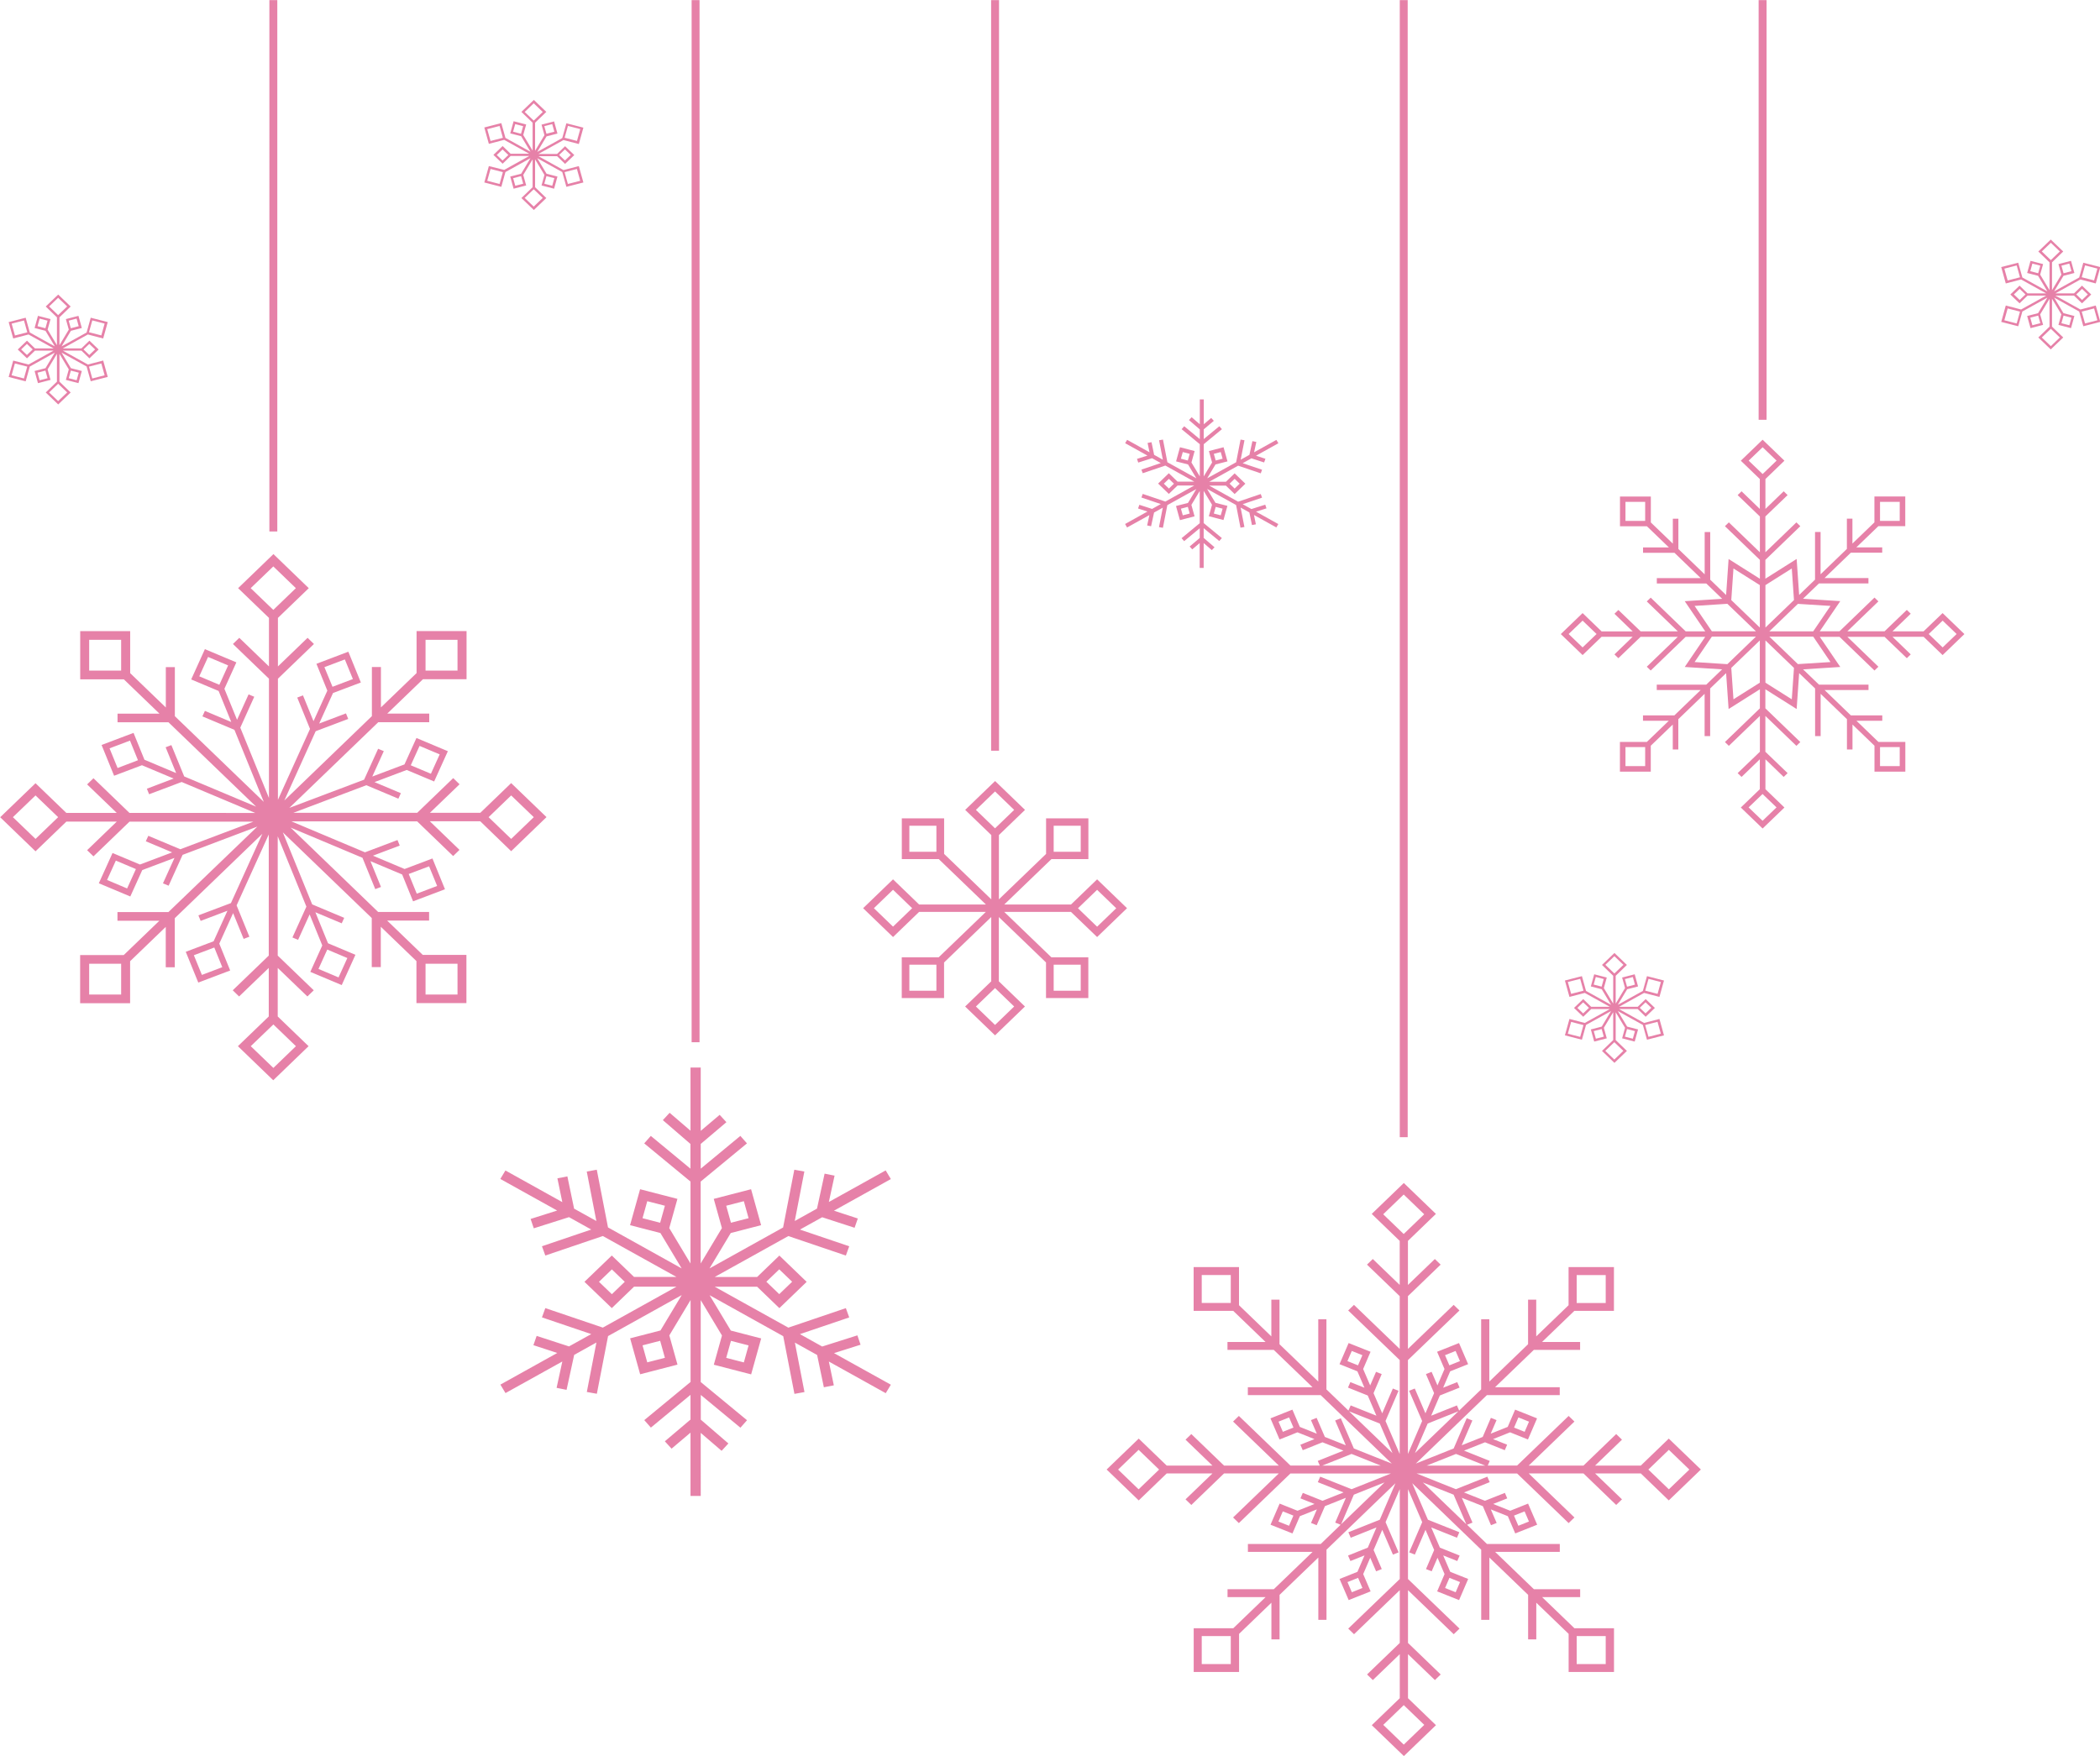 <?xml version="1.0" encoding="UTF-8" standalone="no"?><svg xmlns="http://www.w3.org/2000/svg" xmlns:xlink="http://www.w3.org/1999/xlink" fill="#000000" height="281.9" id="Layer_1" preserveAspectRatio="xMidYMid meet" version="1.1" viewBox="39.7 53.4 337.0 281.9" width="337" x="0" xml:space="preserve" y="0" zoomAndPan="magnify"><g id="change1_1"><path d="M348.39,154.74h-4.99l2.93-2.83l-0.63-0.61l-3.57,3.43h-5.97l4.98-4.8l-0.63-0.61l-5.61,5.41h-3.17l3.29-4.84 l-5.98-0.38l2.56-2.46h7.94v-0.86h-7.05l4.22-4.07h5.04v-0.86h-4.15l3.53-3.4h4.32v-4.77h-4.95v4.16l-3.53,3.4v-4h-0.89v4.86 l-4.22,4.07v-6.79h-0.89v7.65l-2.55,2.46l-0.4-5.78l-5.02,3.17v-3.02l5.61-5.41l-0.63-0.61l-4.98,4.8v-5.75l3.57-3.43l-0.63-0.61 l-2.93,2.83v-4.8l3.05-2.94l-3.5-3.37l-3.5,3.37l3.05,2.94v4.8l-2.93-2.83l-0.63,0.61l3.57,3.43v5.75l-4.98-4.8l-0.63,0.61 l5.61,5.41v3.03l-5.02-3.17l-0.4,5.78l-2.55-2.46v-7.65h-0.89v6.79l-4.22-4.07v-4.86h-0.89v4l-3.53-3.4v-4.16h-4.95v4.77h4.32 l3.53,3.4h-4.15v0.86h5.04l4.22,4.07h-7.05v0.86h7.94l2.55,2.46l-6.01,0.38l3.29,4.84h-3.14l-5.61-5.41l-0.63,0.61l4.98,4.8h-5.97 l-3.57-3.43l-0.63,0.61l2.93,2.83h-4.99l-3.05-2.94l-3.5,3.37l3.5,3.37l3.05-2.94h4.99l-2.93,2.83l0.63,0.61l3.57-3.43h5.97 l-4.98,4.8l0.63,0.61l5.61-5.41h3.14l-3.29,4.84l6,0.38l-2.55,2.46h-7.94v0.86h7.05l-4.22,4.07h-5.04v0.86h4.15l-3.53,3.4h-4.32 v4.77h4.95v-4.16l3.53-3.4v4h0.89v-4.86l4.22-4.07v6.79h0.89v-7.65l2.56-2.46l0.4,5.76l5.02-3.17v3.06l-5.61,5.41l0.63,0.61 l4.98-4.8v5.75l-3.57,3.43l0.63,0.61l2.93-2.83v4.8l-3.05,2.94l3.5,3.37l3.5-3.37l-3.05-2.94v-4.8l2.93,2.83l0.63-0.61l-3.57-3.43 v-5.75l4.98,4.8l0.63-0.61l-5.61-5.41v-3.06l5.02,3.17l0.4-5.76l2.56,2.46v7.65h0.89v-6.79l4.22,4.07v4.86h0.89v-4l3.53,3.4v4.16 h4.95v-4.77h-4.32l-3.53-3.4h4.15v-0.86h-5.04l-4.22-4.07h7.05v-0.86h-7.94l-2.56-2.46l5.97-0.38l-3.29-4.84h3.17l5.61,5.41 l0.63-0.61l-4.98-4.8h5.97l3.57,3.43l0.63-0.61l-2.93-2.83h4.99l3.05,2.94l3.5-3.37l-3.5-3.37L348.39,154.74z M341.4,133.96h3.16 v3.05h-3.16V133.96z M303.71,137.01h-3.16v-3.05h3.16V137.01z M293.67,157.32l-2.24-2.15l2.24-2.15l2.24,2.15L293.67,157.32z M303.71,176.37h-3.16v-3.05h3.16V176.37z M341.4,173.32h3.16v3.05h-3.16V173.32z M327.24,144.65l0.35,5.07l-4.58,4.41v-6.81 L327.24,144.65z M317.88,144.65l4.23,2.67v6.81l-4.58-4.41L317.88,144.65z M311.64,150.66l5.26-0.34l4.58,4.41h-7.07L311.64,150.66z M316.9,160.01l-5.26-0.34l2.77-4.08h7.07L316.9,160.01z M317.88,165.65l-0.35-5.04l4.58-4.41v6.78L317.88,165.65z M324.79,183 l-2.24,2.15l-2.24-2.15l2.24-2.15L324.79,183z M322.56,129.49l-2.24-2.15l2.24-2.15l2.24,2.15L322.56,129.49z M327.24,165.65 l-4.23-2.67v-6.78l4.58,4.41L327.24,165.65z M333.45,159.67l-5.23,0.33l-4.58-4.41h7.04L333.45,159.67z M330.68,154.74h-7.04 l4.58-4.41l5.23,0.33L330.68,154.74z M351.45,157.32l-2.24-2.15l2.24-2.15l2.24,2.15L351.45,157.32z M303.01,288.65h-7.34l4.32-4.16 l-0.93-0.9l-5.25,5.06h-8.79l7.34-7.07l-0.93-0.9l-8.27,7.96h-4.71l0.32-0.74l-4.13-1.65l3.37-1.34l3.17,1.27l0.38-0.88l-2.26-0.9 l2.73-1.09l2.87,1.15l1.46-3.39l-3.52-1.4l-1.19,2.77l-2.73,1.09l0.94-2.18l-0.91-0.36l-1.31,3.06l-3.37,1.34l1.71-3.98l-0.91-0.36 l-2.09,4.85l-6.08,2.43l11.41-10.99h11.69v-1.27h-10.38l6.22-5.99h7.43v-1.27h-6.11l5.19-5h6.35v-7.02h-7.28v6.12l-5.19,5v-5.89 h-1.31v7.15l-6.22,5.99v-10h-1.31v11.26l-3.53,3.4l-0.36-0.83l-4.13,1.65l1.39-3.24l3.17-1.27l-0.38-0.88l-2.26,0.9l1.13-2.63 l2.88-1.15l-1.46-3.39l-3.52,1.4l1.19,2.77l-1.13,2.63l-0.94-2.18l-0.91,0.36l1.31,3.06l-1.39,3.24l-1.71-3.98l-0.91,0.36l2.09,4.85 l-2.28,5.3v-15.08l8.27-7.96l-0.93-0.9l-7.34,7.07v-8.47l5.25-5.06l-0.93-0.9l-4.32,4.16v-7.07l4.49-4.33l-5.15-4.96l-5.15,4.96 l4.49,4.33v7.07l-4.32-4.16l-0.93,0.9l5.25,5.06v8.47l-7.34-7.07l-0.93,0.9l8.27,7.96v15.08l-2.28-5.3l2.09-4.85l-0.91-0.36 l-1.71,3.98l-1.39-3.24l1.31-3.06l-0.91-0.36l-0.94,2.18l-1.13-2.63l1.19-2.77l-3.52-1.4l-1.46,3.39l2.87,1.15l1.13,2.63l-2.26-0.9 l-0.38,0.88l3.17,1.27l1.39,3.24l-4.13-1.65l-0.36,0.83l-3.53-3.4v-11.26h-1.31v10l-6.22-5.99v-7.15h-1.31v5.89l-5.19-5v-6.12h-7.28 v7.02h6.35l5.19,5h-6.11v1.27h7.43l6.22,5.99h-10.38v1.27h11.69l11.41,10.99l-6.09-2.43l-2.09-4.85l-0.91,0.36l1.71,3.98l-3.36-1.34 l-1.32-3.06l-0.91,0.36l0.94,2.18l-2.73-1.09l-1.19-2.77l-3.52,1.4l1.46,3.39l2.87-1.15l2.73,1.09l-2.26,0.9l0.38,0.88l3.17-1.27 l3.37,1.34l-4.13,1.65l0.32,0.74h-4.71l-8.27-7.96l-0.93,0.9l7.34,7.07h-8.79l-5.25-5.06l-0.93,0.9l4.32,4.16h-7.34l-4.49-4.33 l-5.15,4.96l5.15,4.96l4.49-4.33h7.34l-4.32,4.16l0.93,0.9l5.25-5.06h8.79l-7.34,7.07l0.93,0.9l8.27-7.96h16.14l-6.32,2.52 l-5.04-2.01l-0.38,0.88l4.13,1.65l-3.37,1.34l-3.17-1.27l-0.38,0.88l2.26,0.9l-2.73,1.09l-2.87-1.15l-1.46,3.39l3.52,1.4l1.19-2.77 l2.73-1.09l-0.94,2.18l0.91,0.36l1.32-3.06l3.36-1.34l-1.71,3.98l0.87,0.35l-3.19,3.08h-11.69v1.27h10.38l-6.22,5.99h-7.43v1.27 h6.11l-5.19,5h-6.35v7.02h7.28v-6.12l5.19-5v5.89h1.31v-7.15l6.22-5.99v10h1.31v-11.26l11.07-10.67l-2.52,5.86l-5.04,2.01l0.38,0.88 l4.13-1.65l-1.39,3.24l-3.17,1.27l0.38,0.88l2.26-0.9l-1.13,2.63l-2.87,1.15l1.46,3.39l3.52-1.4l-1.19-2.77l1.13-2.63l0.94,2.18 l0.91-0.36l-1.31-3.06l1.39-3.24l1.71,3.98l0.91-0.36l-2.09-4.85l2.28-5.3v14.43l-8.27,7.96l0.93,0.9l7.34-7.07v8.47l-5.25,5.06 l0.93,0.9l4.32-4.16v7.07l-4.49,4.33l5.15,4.96l5.15-4.96l-4.49-4.33v-7.07l4.32,4.16l0.93-0.9l-5.25-5.06v-8.47l7.34,7.07l0.93-0.9 l-8.27-7.96v-14.43l2.28,5.3l-2.09,4.85l0.91,0.36l1.71-3.98l1.39,3.24l-1.31,3.06l0.91,0.36l0.94-2.18l1.13,2.63l-1.19,2.77 l3.52,1.4l1.46-3.39l-2.88-1.15l-1.13-2.63l2.26,0.9l0.38-0.88l-3.17-1.27l-1.39-3.24l4.13,1.65l0.38-0.88l-5.04-2.01l-2.52-5.86 l11.07,10.67v11.26h1.31v-10l6.22,5.99v7.15h1.31v-5.89l5.19,5v6.12h7.28v-7.02h-6.35l-5.19-5h6.11v-1.27h-7.43l-6.22-5.99h10.38 v-1.27h-11.69l-3.19-3.08l0.87-0.35l-1.71-3.98l3.37,1.34l1.31,3.06l0.91-0.36l-0.94-2.18l2.73,1.09l1.19,2.77l3.52-1.4l-1.46-3.39 l-2.87,1.15l-2.73-1.09l2.26-0.9l-0.38-0.88L278,294.3l-3.37-1.34l4.13-1.65l-0.38-0.88l-5.04,2.01l-6.32-2.52h16.14l8.27,7.96 l0.93-0.9l-7.34-7.07h8.79l5.25,5.06l0.93-0.9l-4.32-4.16h7.34l4.49,4.33l5.15-4.96l-5.15-4.96L303.01,288.65z M283.37,280.92 l1.7,0.68l-0.7,1.63l-1.7-0.68L283.37,280.92z M292.72,258.07h4.66v4.49h-4.66V258.07z M273.29,270.25l0.7,1.63l-1.7,0.68l-0.7-1.63 L273.29,270.25z M257.63,272.56l-1.7-0.68l0.7-1.63l1.7,0.68L257.63,272.56z M237.21,262.55h-4.66v-4.49h4.66V262.55z M245.57,283.23l-0.7-1.63l1.7-0.68l0.7,1.63L245.57,283.23z M222.42,292.46l-3.29-3.17l3.29-3.17l3.29,3.17L222.42,292.46z M251.9,288.65l4.69-1.87l4.69,1.87H251.9z M246.56,298.31l-1.7-0.68l0.7-1.63l1.7,0.68L246.56,298.31z M237.21,320.51h-4.66v-4.49 h4.66V320.51z M254.92,298.07l2.04-4.75l4.93-1.97L254.92,298.07z M256.19,279.94l4.93,1.96l2.04,4.75L256.19,279.94z M256.64,308.98l-0.7-1.63l1.7-0.68l0.7,1.63L256.64,308.98z M268.26,330.27l-3.29,3.17l-3.29-3.17l3.29-3.17L268.26,330.27z M264.96,251.48l-3.29-3.17l3.29-3.17l3.29,3.17L264.96,251.48z M272.3,306.67l1.7,0.68l-0.7,1.63l-1.7-0.68L272.3,306.67z M268.81,281.9l4.93-1.97l-6.97,6.71L268.81,281.9z M292.72,316.02h4.66v4.49h-4.66V316.02z M284.36,296l0.7,1.63l-1.7,0.68 l-0.7-1.63L284.36,296z M272.97,293.32l2.04,4.75l-6.97-6.71L272.97,293.32z M268.66,288.65l4.69-1.87l4.69,1.87H268.66z M307.51,292.46l-3.29-3.17l3.29-3.17l3.29,3.17L307.51,292.46z M121.73,190.03l5.67-5.47l-5.67-5.46l-4.95,4.77h-8.09l4.76-4.58 l-1.02-0.99l-5.78,5.57H86.77l11.72-4.43l5.14,2.16l0.4-0.88l-4.23-1.78l5.17-1.95l4.4,1.85l2.2-4.86l-5.04-2.12l-1.92,4.24 l-5.17,1.95l1.85-4.08l-0.91-0.38l-2.25,4.96l-12,4.53l14.27-13.75h8.18v-1.39h-6.73l5.72-5.51h7v-7.73h-8.02v6.74l-5.72,5.51v-6.48 h-1.45v7.88l-14.05,13.54l5.03-11.12l5.22-1.97l-0.36-0.89l-4.3,1.63l2.22-4.9l4.47-1.69l-2.01-4.94l-5.12,1.94l1.75,4.31l-2.22,4.9 l-1.69-4.14l-0.92,0.35l2.05,5.03l-5.15,11.38v-19.44l5.78-5.57l-1.02-0.99l-4.76,4.59v-7.79l4.95-4.77l-5.67-5.47l-5.67,5.47 l4.95,4.77v7.79l-4.76-4.59l-1.02,0.99l5.78,5.57v19.15l-4.6-11.29l2.24-4.96l-0.91-0.38l-1.85,4.08l-2.03-4.98l1.92-4.24 l-5.05-2.12l-2.2,4.86l4.4,1.85l2.03,4.98l-4.23-1.78l-0.4,0.88l5.14,2.16l4.71,11.56l-14.27-13.75v-7.88h-1.45v6.48l-5.72-5.51 v-6.74h-8.02v7.73h7l5.72,5.51h-6.73v1.39h8.18l14.06,13.54l-11.54-4.85L67.2,173l-0.92,0.35l1.69,4.14l-5.09-2.14l-1.75-4.31 L56,172.98l2.01,4.94l4.47-1.69l5.09,2.14l-4.3,1.63l0.36,0.89l5.22-1.97l11.81,4.97H60.48l-5.78-5.57l-1.02,0.99l4.76,4.58h-8.09 l-4.95-4.77l-5.67,5.46l5.67,5.47l4.95-4.77h8.09l-4.76,4.59l1.02,0.99l5.78-5.57h19.88l-11.72,4.43l-5.14-2.16l-0.4,0.88l4.23,1.78 l-5.17,1.95l-4.4-1.85l-2.2,4.86l5.05,2.12l1.92-4.24l5.17-1.95l-1.85,4.08l0.91,0.38l2.24-4.95l12-4.54L66.73,199.8h-8.18v1.39 h6.73l-5.72,5.51h-7v7.73h8.02v-6.74l5.72-5.51v6.48h1.45v-7.88l14.05-13.54l-5.04,11.12l-5.22,1.97l0.36,0.89l4.3-1.63l-2.22,4.9 l-4.47,1.69l2.01,4.94l5.12-1.94l-1.75-4.31l2.22-4.9l1.69,4.14l0.92-0.35l-2.05-5.03l5.16-11.38v19.44l-5.78,5.57l1.02,0.99 l4.76-4.58v7.79l-4.95,4.77l5.67,5.47l5.67-5.47l-4.95-4.77v-7.79l4.76,4.58l1.02-0.99l-5.78-5.57v-19.15l4.6,11.29l-2.24,4.95 l0.91,0.38l1.85-4.08l2.03,4.98l-1.92,4.24l5.04,2.12l2.2-4.86l-4.4-1.85l-2.03-4.98l4.23,1.78l0.4-0.88l-5.14-2.16l-4.71-11.56 l14.27,13.75v7.88h1.45v-6.48l5.72,5.51v6.74h8.02v-7.73h-7l-5.72-5.51h6.73v-1.39h-8.18l-14.05-13.54l11.54,4.85l2.05,5.03 l0.92-0.35l-1.69-4.14l5.09,2.14l1.75,4.31l5.12-1.94l-2.01-4.94l-4.47,1.69l-5.08-2.14l4.3-1.62l-0.36-0.89l-5.22,1.97l-11.81-4.97 h20.18l5.78,5.57l1.02-0.99l-4.76-4.59h8.09L121.73,190.03z M121.73,181.08l3.63,3.49l-3.63,3.49l-3.62-3.49L121.73,181.08z M107.03,173.13l3.23,1.36l-1.41,3.11l-3.23-1.36L107.03,173.13z M107.99,156.1h5.13v4.94h-5.13V156.1z M91.76,160.49l3.28-1.24 l1.29,3.15l-3.27,1.24L91.76,160.49z M71.68,161.96l1.41-3.11l3.22,1.36l-1.41,3.11L71.68,161.96z M59.14,161.04h-5.13v-4.94h5.13 V161.04z M58.57,176.68l-1.29-3.16l3.28-1.24l1.28,3.15L58.57,176.68z M45.4,188.06l-3.63-3.49l3.63-3.49l3.63,3.49L45.4,188.06z M60.1,196.01l-3.22-1.36l1.41-3.11l3.22,1.36L60.1,196.01z M59.14,213.04h-5.13v-4.94h5.13V213.04z M75.37,208.65l-3.27,1.24 l-1.29-3.16l3.28-1.24L75.37,208.65z M87.19,221.33l-3.62,3.49l-3.63-3.49l3.63-3.49L87.19,221.33z M83.56,151.3l-3.63-3.49 l3.63-3.49l3.62,3.49L83.56,151.3z M95.44,207.18l-1.41,3.11l-3.22-1.36l1.41-3.11L95.44,207.18z M107.99,208.1h5.13v4.94h-5.13 V208.1z M108.56,192.46l1.29,3.15l-3.27,1.24l-1.29-3.16L108.56,192.46z M41.82,111.28l-0.73,2.63l2.73,0.7l0.66-2.37L48.5,110 l-1.5,2.5l-1.75,0.45l0.54,1.95l2.02-0.52l-0.47-1.69l1.5-2.5v4.47l-1.8,1.74l2,1.92l2-1.92l-1.8-1.74v-4.47l1.5,2.5l-0.47,1.69 l2.02,0.52l0.54-1.95l-1.75-0.45l-1.5-2.5l4.02,2.23l0.66,2.37l2.73-0.7l-0.73-2.63l-2.46,0.64l-4.02-2.23h2.99l1.28,1.24l1.48-1.42 l-1.48-1.42l-1.28,1.24h-2.99l4.02-2.23l2.46,0.64l0.73-2.63l-2.73-0.7l-0.66,2.37l-4.02,2.23l1.5-2.5l1.75-0.45l-0.54-1.95 l-2.02,0.52l0.47,1.69l-1.5,2.5v-4.47l1.8-1.74l-2-1.92l-2,1.92l1.8,1.74v4.47l-1.5-2.5l0.47-1.69l-2.02-0.52l-0.54,1.95l1.75,0.45 l1.5,2.5l-4.02-2.23l-0.66-2.37l-2.73,0.7l0.73,2.63l2.46-0.64l4.02,2.23h-2.99l-1.28-1.24l-1.48,1.42l1.48,1.42l1.28-1.24h2.99 l-4.02,2.23L41.82,111.28z M43.54,114.15l-1.98-0.51l0.53-1.9l1.98,0.51L43.54,114.15z M46.06,114.44l-0.34-1.22l1.27-0.33 l0.34,1.22L46.06,114.44z M51.07,112.89l1.27,0.33l-0.34,1.22l-1.27-0.33L51.07,112.89z M55.96,111.74l0.53,1.9l-1.98,0.51 l-0.53-1.9L55.96,111.74z M54.03,108.6l0.93,0.89l-0.93,0.89l-0.93-0.89L54.03,108.6z M54.51,104.83l1.98,0.51l-0.53,1.9l-1.98-0.51 L54.51,104.83z M51.99,104.54l0.34,1.22l-1.27,0.33l-0.34-1.22L51.99,104.54z M47.58,102.59l1.45-1.39l1.45,1.39l-1.45,1.39 L47.58,102.59z M49.03,115l1.45,1.39l-1.45,1.39l-1.45-1.39L49.03,115z M46.99,106.09l-1.27-0.33l0.34-1.22l1.27,0.33L46.99,106.09z M42.1,107.25l-0.53-1.9l1.98-0.51l0.53,1.9L42.1,107.25z M44.02,110.38l-0.93-0.89l0.93-0.89l0.93,0.89L44.02,110.38z M291.56,216.96l-0.73,2.63l2.73,0.7l0.66-2.37l4.02-2.23l-1.5,2.5l-1.75,0.45l0.54,1.95l2.02-0.52l-0.47-1.69l1.5-2.5v4.47 l-1.8,1.74l2,1.92l2-1.92l-1.8-1.74v-4.47l1.5,2.5l-0.47,1.69l2.02,0.52l0.54-1.95l-1.75-0.45l-1.5-2.5l4.02,2.23l0.66,2.37 l2.73-0.7l-0.73-2.63l-2.46,0.64l-4.02-2.23h2.99l1.28,1.24l1.48-1.42l-1.48-1.42l-1.28,1.24h-2.99l4.02-2.23l2.46,0.64l0.73-2.63 l-2.73-0.7l-0.66,2.37l-4.02,2.23l1.5-2.5l1.75-0.45l-0.54-1.95l-2.02,0.52l0.47,1.69l-1.5,2.5v-4.47l1.8-1.74l-2-1.92l-2,1.92 l1.8,1.74v4.47l-1.5-2.5l0.47-1.69l-2.02-0.52l-0.54,1.95l1.75,0.45l1.5,2.5l-4.02-2.23l-0.66-2.37l-2.73,0.7l0.73,2.63l2.46-0.64 l4.02,2.23h-2.99l-1.28-1.24l-1.48,1.42l1.48,1.42l1.28-1.24h2.99l-4.02,2.23L291.56,216.96z M293.28,219.84l-1.98-0.51l0.53-1.9 l1.98,0.51L293.28,219.84z M295.8,220.13l-0.34-1.22l1.27-0.33l0.34,1.22L295.8,220.13z M300.8,218.58l1.27,0.33l-0.34,1.22 l-1.27-0.33L300.8,218.58z M305.69,217.42l0.53,1.9l-1.98,0.51l-0.53-1.9L305.69,217.42z M303.77,214.28l0.93,0.89l-0.93,0.89 l-0.93-0.89L303.77,214.28z M304.25,210.52l1.98,0.51l-0.53,1.9l-1.98-0.51L304.25,210.52z M301.73,210.23l0.34,1.22l-1.27,0.33 l-0.34-1.22L301.73,210.23z M297.32,208.27l1.45-1.39l1.45,1.39l-1.45,1.39L297.32,208.27z M298.76,220.69l1.45,1.39l-1.45,1.39 l-1.45-1.39L298.76,220.69z M296.72,211.77l-1.27-0.33l0.34-1.22l1.27,0.33L296.72,211.77z M291.83,212.93l-0.53-1.9l1.98-0.51 l0.53,1.9L291.83,212.93z M293.76,216.07l-0.93-0.89l0.93-0.89l0.93,0.89L293.76,216.07z M373.56,103.08l-4.02-2.23h2.99l1.28,1.24 l1.48-1.42l-1.48-1.42l-1.28,1.24h-2.99l4.02-2.23l2.46,0.64l0.73-2.63l-2.73-0.7l-0.66,2.37l-4.02,2.23l1.5-2.5l1.75-0.45 l-0.54-1.95l-2.02,0.52l0.47,1.69l-1.5,2.5v-4.47l1.8-1.74l-2-1.92l-2,1.92l1.8,1.74v4.47l-1.5-2.5l0.47-1.69l-2.02-0.52l-0.54,1.95 l1.75,0.45l1.5,2.5l-4.02-2.23l-0.66-2.37l-2.73,0.7l0.73,2.63l2.46-0.64l4.02,2.23h-2.99l-1.28-1.24l-1.48,1.42l1.48,1.42 l1.28-1.24h2.99l-4.02,2.23l-2.46-0.64l-0.73,2.63l2.73,0.7l0.66-2.37l4.02-2.23l-1.5,2.5l-1.75,0.45l0.54,1.95l2.02-0.52 l-0.47-1.69l1.5-2.5v4.47l-1.8,1.74l2,1.92l2-1.92l-1.8-1.74v-4.47l1.5,2.5l-0.47,1.69l2.02,0.52l0.54-1.95l-1.75-0.45l-1.5-2.5 l4.02,2.23l0.66,2.37l2.73-0.7l-0.73-2.63L373.56,103.08z M373.82,99.77l0.93,0.89l-0.93,0.89l-0.93-0.89L373.82,99.77z M374.3,96 l1.98,0.51l-0.53,1.9l-1.98-0.51L374.3,96z M371.78,95.71l0.34,1.22l-1.27,0.33l-0.34-1.22L371.78,95.71z M366.78,97.26l-1.27-0.33 l0.34-1.22l1.27,0.33L366.78,97.26z M361.88,98.42l-0.53-1.9l1.98-0.51l0.53,1.9L361.88,98.42z M363.81,101.55l-0.93-0.89l0.93-0.89 l0.93,0.89L363.81,101.55z M363.33,105.32l-1.98-0.51l0.53-1.9l1.98,0.51L363.33,105.32z M365.85,105.61l-0.34-1.22l1.27-0.33 l0.34,1.22L365.85,105.61z M370.26,107.57l-1.45,1.39l-1.45-1.39l1.45-1.39L370.26,107.57z M368.81,95.15l-1.45-1.39l1.45-1.39 l1.45,1.39L368.81,95.15z M370.85,104.06l1.27,0.33l-0.34,1.22l-1.27-0.33L370.85,104.06z M374.3,105.32l-0.53-1.9l1.98-0.51 l0.53,1.9L374.3,105.32z M118.15,80.06l-0.73,2.63l2.73,0.7l0.66-2.37l4.02-2.23l-1.5,2.5l-1.75,0.45l0.54,1.95l2.02-0.52 l-0.47-1.69l1.5-2.5v4.47l-1.8,1.74l2,1.92l2-1.92l-1.8-1.74v-4.47l1.5,2.5l-0.47,1.69l2.02,0.52l0.54-1.95l-1.75-0.45l-1.5-2.5 l4.02,2.23l0.66,2.37l2.73-0.7l-0.73-2.63l-2.46,0.64l-4.02-2.23h2.99l1.28,1.24l1.48-1.42l-1.48-1.42l-1.28,1.24h-2.99l4.02-2.23 l2.46,0.64l0.73-2.63l-2.73-0.7l-0.66,2.37l-4.02,2.23l1.5-2.5l1.75-0.45l-0.54-1.95l-2.02,0.52l0.47,1.69l-1.5,2.5V73.1l1.8-1.74 l-2-1.92l-2,1.92l1.8,1.74v4.47l-1.5-2.5l0.47-1.69l-2.02-0.52l-0.54,1.95l1.75,0.45l1.5,2.5l-4.02-2.23l-0.66-2.37l-2.73,0.7 l0.73,2.63l2.46-0.64l4.02,2.23h-2.99l-1.28-1.24l-1.48,1.42l1.48,1.42l1.28-1.24h2.99l-4.02,2.23L118.15,80.06z M119.87,82.93 l-1.98-0.51l0.53-1.9l1.98,0.51L119.87,82.93z M122.39,83.22L122.05,82l1.27-0.33l0.34,1.22L122.39,83.22z M127.39,81.67l1.27,0.33 l-0.34,1.22l-1.27-0.33L127.39,81.67z M132.28,80.52l0.53,1.9l-1.98,0.51l-0.53-1.9L132.28,80.52z M130.36,77.38l0.93,0.89 l-0.93,0.89l-0.93-0.89L130.36,77.38z M130.84,73.61l1.98,0.51l-0.53,1.9l-1.98-0.51L130.84,73.61z M128.32,73.32l0.34,1.22 l-1.27,0.33l-0.34-1.22L128.32,73.32z M123.9,71.37l1.45-1.39l1.45,1.39l-1.45,1.39L123.9,71.37z M125.35,83.78l1.45,1.39 l-1.45,1.39l-1.45-1.39L125.35,83.78z M123.31,74.87l-1.27-0.33l0.34-1.22l1.27,0.33L123.31,74.87z M118.42,76.03l-0.53-1.9 l1.98-0.51l0.53,1.9L118.42,76.03z M120.35,79.17l-0.93-0.89l0.93-0.89l0.93,0.89L120.35,79.17z M215.76,203.81l4.8-4.63l-4.8-4.63 l-4.19,4.04h-10.71l7.57-7.29h5.93v-6.54h-6.79v5.71l-7.57,7.29v-10.32l4.19-4.04l-4.8-4.63l-4.8,4.63l4.19,4.04v10.32l-7.57-7.29 v-5.71h-6.79v6.54h5.93l7.57,7.29H187.2l-4.19-4.04l-4.8,4.63l4.8,4.63l4.19-4.04h10.71l-7.57,7.29h-5.93v6.54h6.79v-5.71l7.57-7.29 v10.32l-4.19,4.04l4.8,4.63l4.8-4.63l-4.19-4.04v-10.32l7.57,7.29v5.71h6.79v-6.54h-5.93l-7.57-7.29h10.71L215.76,203.81z M215.76,196.23l3.07,2.96l-3.07,2.96l-3.07-2.96L215.76,196.23z M208.79,185.94h4.34v4.18h-4.34V185.94z M189.97,190.12h-4.34 v-4.18h4.34V190.12z M183.01,202.14l-3.07-2.96l3.07-2.96l3.07,2.96L183.01,202.14z M189.97,212.43h-4.34v-4.18h4.34V212.43z M202.45,214.96l-3.07,2.96l-3.07-2.96l3.07-2.96L202.45,214.96z M199.38,186.36l-3.07-2.96l3.07-2.96l3.07,2.96L199.38,186.36z M208.79,208.25h4.34v4.18h-4.34V208.25z M181.83,241.27l-9.12,5.07l0.92-4.23l-1.6-0.32l-1.22,5.61l-3.57,1.99l1.54-7.94 l-1.61-0.29l-1.8,9.27L153.56,257l3.41-5.68l4.87-1.26l-1.61-5.77l-5.99,1.55l1.31,4.69l-3.41,5.68v-13.15l7.43-6.13l-1.06-1.2 l-6.36,5.26v-3.97l4.12-3.49l-1.08-1.18l-3.04,2.57v-10.16h-1.64v10.14l-3.35-2.88l-1.09,1.18l4.43,3.82v3.97l-6.36-5.26l-1.06,1.2 l7.43,6.13v13.15l-3.41-5.68l1.31-4.69l-5.99-1.55l-1.61,5.77l4.87,1.26l3.41,5.68l-11.82-6.58l-1.8-9.26l-1.61,0.29l1.54,7.94 l-3.57-1.98l-1.08-5.18l-1.6,0.31l0.79,3.82l-9.13-5.08l-0.82,1.36l9.12,5.07l-4.26,1.35l0.51,1.5l5.65-1.79l3.57,1.99l-7.91,2.68 l0.54,1.49l9.23-3.13l11.82,6.57h-6.81l-3.57-3.44l-4.39,4.22l4.39,4.22l3.57-3.44h6.81l-11.82,6.57l-9.23-3.13l-0.54,1.49 l7.91,2.68l-3.57,1.98l-5.19-1.69l-0.52,1.49l3.83,1.25l-9.13,5.08l0.82,1.36l9.12-5.07l-0.92,4.23l1.6,0.32l1.22-5.61l3.57-1.99 l-1.54,7.94l1.61,0.29l1.8-9.26l11.82-6.58l-3.41,5.68l-4.87,1.26l1.61,5.77l5.99-1.55l-1.31-4.69l3.41-5.68v13.15l-7.43,6.13 l1.06,1.2l6.36-5.26v3.97l-4.12,3.49l1.08,1.18l3.04-2.57v10.16h1.64V283.4l3.35,2.88l1.09-1.18l-4.43-3.82v-3.97l6.36,5.26 l1.06-1.2l-7.43-6.13v-13.15l3.41,5.68l-1.31,4.69l5.99,1.55l1.61-5.77l-4.87-1.26l-3.41-5.68l11.82,6.58l1.8,9.26l1.61-0.29 l-1.54-7.94l3.57,1.99l1.08,5.18l1.6-0.31l-0.8-3.82l9.13,5.08l0.82-1.36l-9.12-5.07l4.26-1.35l-0.51-1.5l-5.65,1.79l-3.57-1.99 l7.91-2.68l-0.54-1.49l-9.23,3.13l-11.82-6.57h6.81l3.57,3.44l4.38-4.22l-4.38-4.22l-3.57,3.44h-6.81l11.82-6.57l9.23,3.13 l0.54-1.49l-7.91-2.68l3.57-1.98l5.2,1.69l0.52-1.49l-3.83-1.25l9.13-5.08L181.83,241.27z M159.07,246.21l0.76,2.73l-2.83,0.73 l-0.76-2.73L159.07,246.21z M145.64,249.67l-2.83-0.73l0.76-2.73l2.83,0.73L145.64,249.67z M137.89,261.14l-2.07-1.99l2.07-1.99 l2.07,1.99L137.89,261.14z M143.57,272.08l-0.76-2.73l2.83-0.73l0.76,2.73L143.57,272.08z M157,268.63l2.83,0.73l-0.76,2.73 l-2.83-0.73L157,268.63z M164.75,257.15l2.07,1.99l-2.07,1.99l-2.07-1.99L164.75,257.15z M220.57,138.07l3.58-1.99l-0.36,1.66 l0.63,0.13l0.48-2.2l1.4-0.78l-0.61,3.12l0.63,0.11l0.71-3.64l4.65-2.58l-1.34,2.23l-1.92,0.49l0.63,2.27l2.35-0.61l-0.51-1.84 l1.34-2.23v5.17l-2.92,2.41l0.42,0.47l2.5-2.07v1.56l-1.62,1.37l0.42,0.46l1.19-1.01v3.99h0.64v-3.99l1.31,1.13l0.43-0.46l-1.74-1.5 v-1.56l2.5,2.06l0.42-0.47l-2.92-2.41v-5.17l1.34,2.23l-0.51,1.84l2.35,0.61l0.63-2.27l-1.92-0.49l-1.34-2.23l4.65,2.58l0.71,3.64 l0.63-0.11l-0.61-3.12l1.4,0.78l0.42,2.03l0.63-0.12l-0.31-1.5l3.59,2l0.32-0.54l-3.58-1.99l1.68-0.53l-0.2-0.59l-2.22,0.7 l-1.4-0.78l3.11-1.05l-0.21-0.58l-3.63,1.23l-4.64-2.58h2.68l1.4,1.35l1.72-1.66l-1.72-1.66l-1.4,1.35h-2.68l4.64-2.58l3.63,1.23 l0.21-0.58l-3.11-1.05l1.4-0.78l2.04,0.66l0.21-0.59l-1.51-0.49l3.59-2l-0.32-0.54l-3.58,1.99l0.36-1.66l-0.63-0.13l-0.48,2.2 l-1.4,0.78l0.61-3.12l-0.63-0.11l-0.71,3.64l-4.65,2.58l1.34-2.23l1.92-0.49l-0.63-2.27l-2.35,0.61l0.51,1.84l-1.34,2.23v-5.17 l2.92-2.41l-0.42-0.47l-2.5,2.06v-1.56l1.62-1.37l-0.42-0.46l-1.19,1.01v-3.99h-0.64v3.99l-1.31-1.13l-0.43,0.46l1.74,1.5v1.56 l-2.5-2.07l-0.42,0.47l2.92,2.41v5.17l-1.34-2.23l0.51-1.84l-2.35-0.61l-0.63,2.27l1.92,0.49l1.34,2.23l-4.65-2.58l-0.71-3.64 l-0.63,0.11l0.61,3.12l-1.4-0.78l-0.42-2.03l-0.63,0.12l0.31,1.5l-3.59-2l-0.32,0.54l3.58,1.99l-1.68,0.53l0.2,0.59l2.22-0.7 l1.4,0.78l-3.11,1.05l0.21,0.58l3.63-1.23l4.64,2.58h-2.68l-1.4-1.35l-1.72,1.66l1.72,1.66l1.4-1.35h2.68l-4.64,2.58l-3.63-1.23 l-0.21,0.58l3.11,1.05l-1.4,0.78l-2.04-0.66l-0.21,0.59l1.51,0.49l-3.59,2L220.57,138.07z M229.51,136.12l-0.3-1.07l1.11-0.29 l0.3,1.07L229.51,136.12z M234.79,134.76l1.11,0.29l-0.3,1.07l-1.11-0.29L234.79,134.76z M237.83,130.26l0.81,0.78l-0.81,0.78 l-0.81-0.78L237.83,130.26z M235.6,125.96l0.3,1.07l-1.11,0.29l-0.3-1.07L235.6,125.96z M230.32,127.32l-1.11-0.29l0.3-1.07 l1.11,0.29L230.32,127.32z M227.28,131.82l-0.81-0.78l0.81-0.78l0.81,0.78L227.28,131.82z M84.2,138.71h-1.27V53.42h1.27V138.71z M200.02,173.9h-1.27V53.42h1.27V173.9z M323.19,120.78h-1.27V53.42h1.27V120.78z M151.96,220.7h-1.27V53.42h1.27V220.7z M265.6,235.94h-1.27V53.42h1.27V235.94z" fill="#e681a8"/></g></svg>